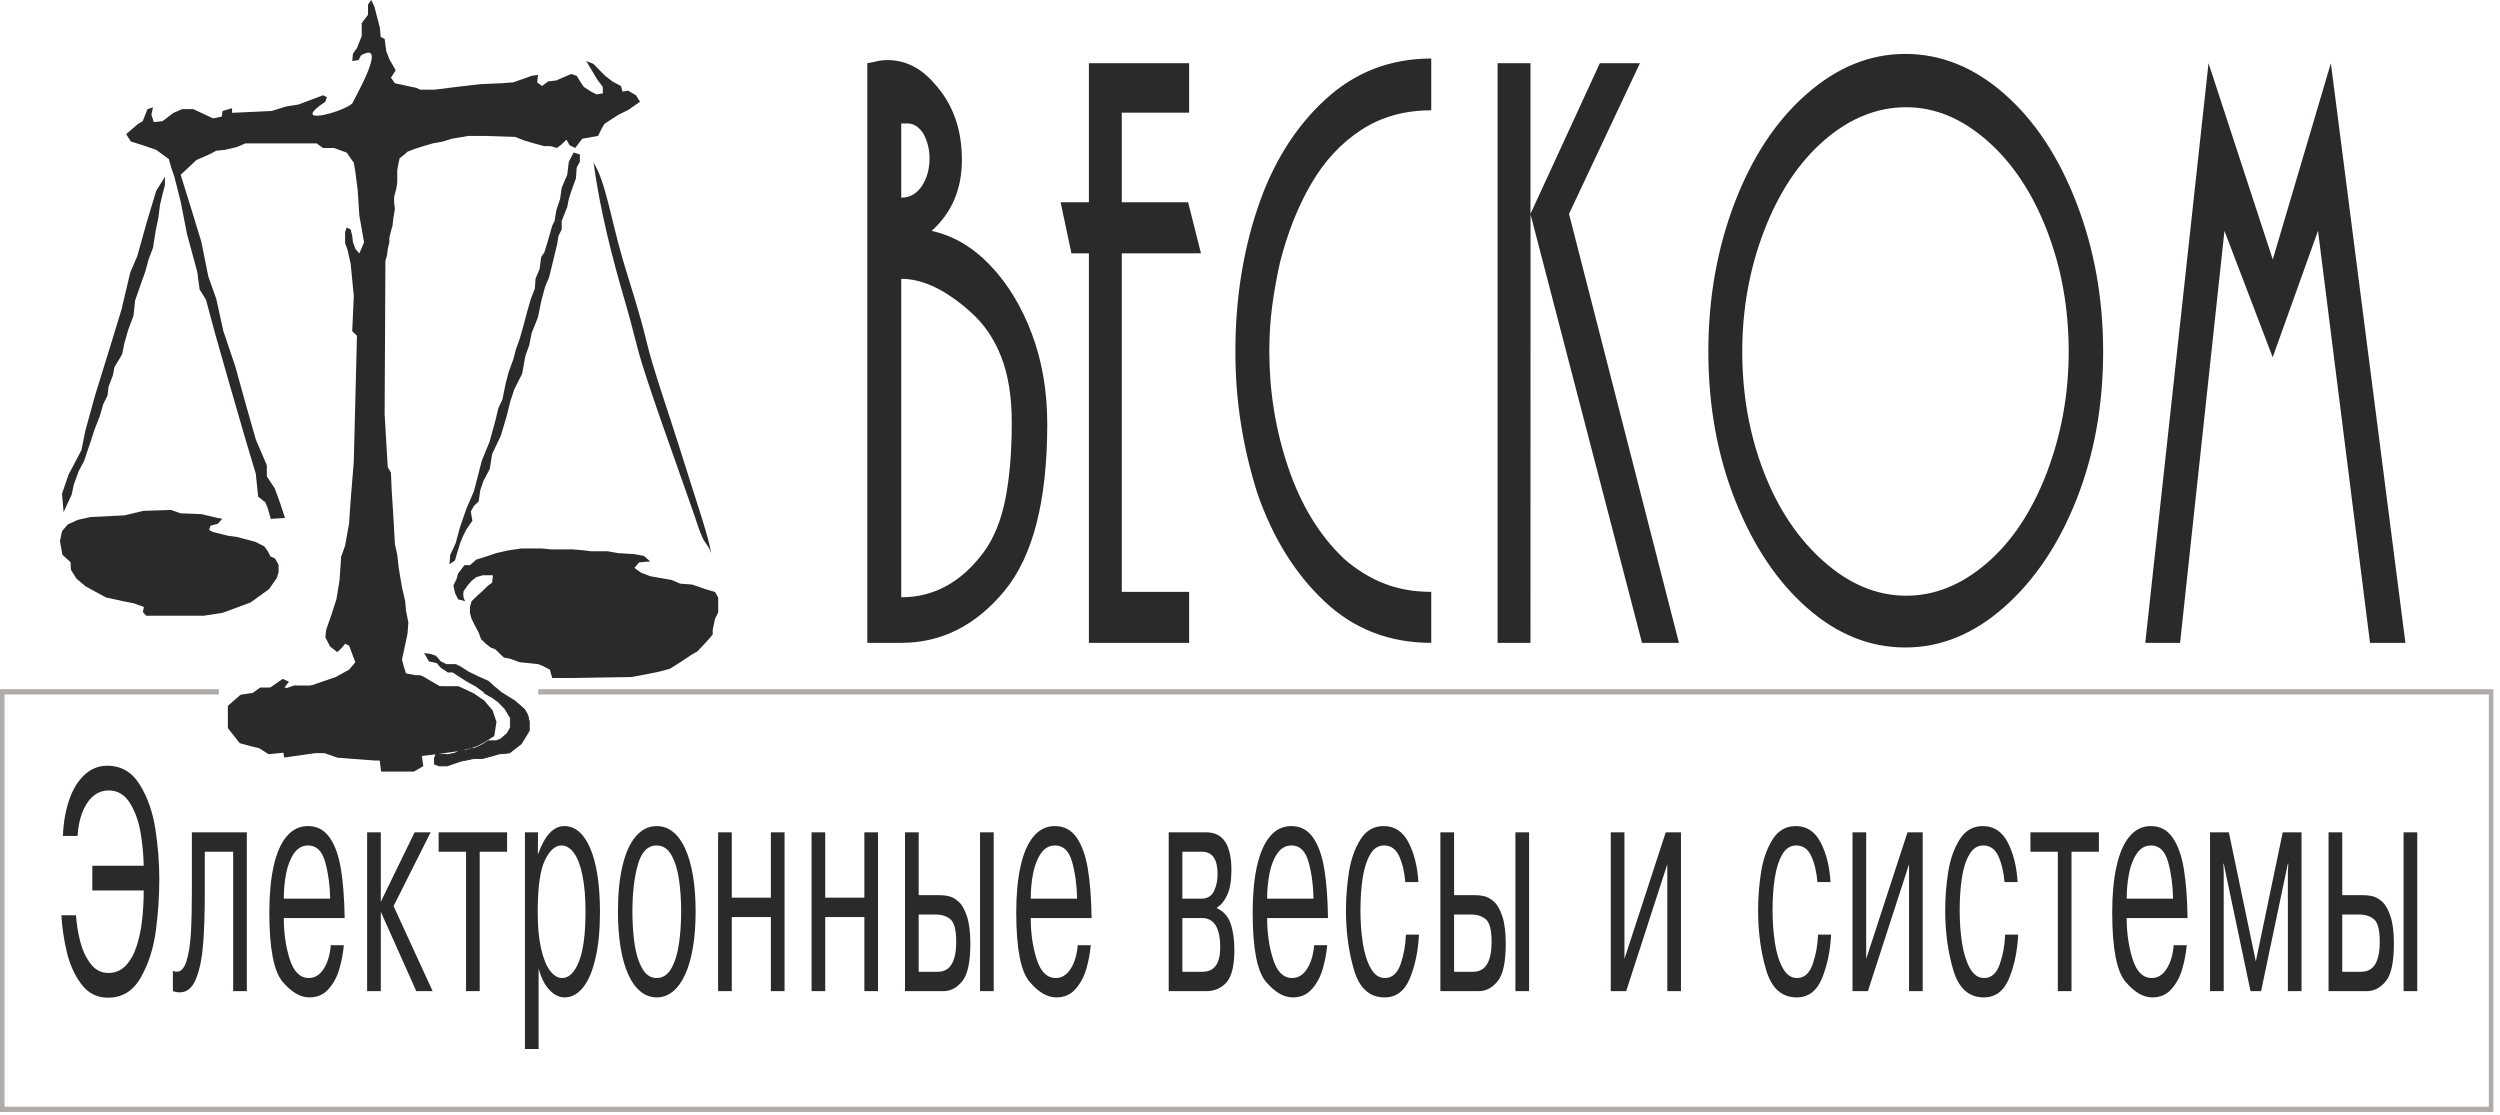 <svg width="195" height="87" viewBox="0 0 195 87" fill="none" xmlns="http://www.w3.org/2000/svg">
<path fill-rule="evenodd" clip-rule="evenodd" d="M81.686 33.082C81.686 39.07 80.569 43.41 78.336 46.104C76.106 48.797 73.424 50.142 70.297 50.142H67.651V4.927C67.919 4.888 68.173 4.837 68.413 4.776C68.654 4.716 68.921 4.686 69.215 4.686C70.604 4.686 71.821 5.289 72.863 6.495C74.308 8.062 75.028 10.052 75.028 12.464C75.028 14.754 74.24 16.602 72.664 18.01C74.347 18.372 75.871 19.266 77.235 20.694C78.598 22.12 79.68 23.898 80.481 26.027C81.283 28.159 81.686 30.509 81.686 33.082V33.082ZM72.504 12.344C72.504 11.659 72.343 11.018 72.021 10.414C71.674 9.892 71.259 9.629 70.779 9.629H70.297V15.418C70.966 15.418 71.501 15.116 71.902 14.513C72.303 13.911 72.504 13.187 72.504 12.344V12.344ZM78.918 32.961C78.918 30.95 78.644 29.244 78.096 27.836C77.548 26.429 76.752 25.264 75.711 24.339C73.786 22.612 71.982 21.748 70.297 21.748V46.587C72.837 46.587 74.976 45.421 76.713 43.09C77.515 42.003 78.082 40.617 78.418 38.929C78.751 37.241 78.918 35.251 78.918 32.961V32.961ZM93.675 19.758H87.499V46.164H92.752V50.142H84.933V19.758H83.57L82.728 15.778H84.933V4.927H92.752V8.786H87.499V15.778H92.673L93.675 19.758V19.758ZM111.637 50.142C108.376 50.142 105.602 49.067 103.318 46.916C101.032 44.766 99.287 41.964 98.085 38.508C97.523 36.739 97.096 34.94 96.802 33.112C96.507 31.282 96.36 29.385 96.36 27.416C96.36 23.397 96.941 19.658 98.104 16.201C99.267 12.745 101.012 9.943 103.338 7.793C105.664 5.642 108.43 4.565 111.637 4.565V8.605C109.553 8.605 107.727 9.118 106.164 10.143C104.6 11.166 103.304 12.564 102.274 14.334C101.246 16.101 100.438 18.13 99.849 20.422C99.581 21.627 99.374 22.784 99.228 23.889C99.081 24.994 99.007 26.169 99.007 27.416C99.007 30.551 99.501 33.574 100.49 36.488C101.48 39.402 102.923 41.764 104.82 43.571C105.783 44.416 106.819 45.059 107.928 45.5C109.037 45.944 110.274 46.164 111.637 46.164V50.142ZM130.957 50.142H128.077L119.383 16.723L119.377 50.142H116.811V4.927H119.377V16.684L124.789 4.927H127.916L122.383 16.684L130.957 50.142V50.142ZM164.045 27.416C164.045 31.593 163.357 35.432 161.979 38.929C160.602 42.426 158.725 45.231 156.345 47.339C153.968 49.45 151.388 50.504 148.607 50.504C145.853 50.504 143.307 49.48 140.969 47.43C138.629 45.379 136.758 42.586 135.354 39.05C133.951 35.513 133.251 31.635 133.251 27.416C133.251 23.276 133.932 19.417 135.295 15.841C136.658 12.262 138.53 9.43 140.909 7.34C143.287 5.25 145.853 4.205 148.607 4.205C151.388 4.205 153.96 5.238 156.325 7.31C158.691 9.379 160.57 12.214 161.959 15.808C163.349 19.407 164.045 23.276 164.045 27.416V27.416ZM161.358 27.416C161.358 24.04 160.791 20.884 159.653 17.949C158.518 15.017 156.96 12.685 154.982 10.958C153.005 9.228 150.905 8.364 148.687 8.364C146.414 8.364 144.291 9.218 142.312 10.927C140.334 12.634 138.77 14.975 137.621 17.949C136.472 20.924 135.896 24.079 135.896 27.416C135.896 30.79 136.458 33.925 137.581 36.82C138.702 39.714 140.266 42.045 142.273 43.812C144.277 45.581 146.414 46.466 148.687 46.466C150.905 46.466 152.997 45.621 154.962 43.933C156.927 42.245 158.484 39.904 159.634 36.911C160.783 33.916 161.358 30.75 161.358 27.416ZM187.622 50.142H184.861L180.805 18L177.27 27.867L173.508 18.01L170.046 50.142H167.332L172.265 4.927L177.276 20.241L181.807 4.927L187.622 50.142V50.142Z" fill="#2B2A29"/>
<path d="M82.78 54.168H41.985V53.757H82.78V54.168ZM194.306 54.168H82.78V53.757H194.306L194.48 53.961L194.306 54.168ZM194.306 53.757H194.48V53.961L194.306 53.757ZM194.129 86.528V53.961H194.48V86.528L194.306 86.734L194.129 86.528V86.528ZM194.48 86.528V86.734H194.306L194.48 86.528ZM0.177 86.323H194.306V86.734H0.177L0 86.528L0.177 86.323V86.323ZM0.177 86.734H0V86.528L0.177 86.734ZM0.353 53.961V86.528H0V53.961L0.177 53.757L0.353 53.961V53.961ZM0 53.961V53.757H0.177L0 53.961ZM17.069 54.168H0.177V53.757H17.069V54.168Z" fill="#AFACA9"/>
<path fill-rule="evenodd" clip-rule="evenodd" d="M17.335 40.459L17.002 40.846L16.422 41.007L16.311 41.332L16.589 41.492L17.252 41.654L17.776 41.785L18.468 41.88L19.933 42.267L20.624 42.625L20.899 43.013L21.094 43.401L21.453 43.563L21.729 44.048V44.629L21.592 45.082L20.983 45.955L19.546 46.991L17.363 47.799L15.896 48.026H11.392L11.143 47.734L11.227 47.346L10.425 47.056L9.595 46.893L8.268 46.603L6.664 45.73L5.946 45.114L5.531 44.436L5.503 43.853L4.868 43.271L4.676 42.205L4.84 41.427L5.283 40.911L6.057 40.554L7.051 40.329L9.705 40.199L11.199 39.843L13.354 39.778L14.073 40.038L15.704 40.101L16.948 40.394L17.335 40.459Z" fill="#2B2A29"/>
<path fill-rule="evenodd" clip-rule="evenodd" d="M12.864 13.793V14.434L12.695 15.077L12.482 15.969L12.355 16.958L12.145 17.996L11.933 19.331L11.595 20.22L11.341 21.161L11.004 22.099L10.54 23.434L10.413 24.621L9.99 25.758L9.694 26.799L9.525 27.639L8.932 28.626L8.807 29.269L8.468 30.161L8.384 30.853L8.045 31.545L7.791 32.434L7.368 33.523L7.031 34.561L6.777 35.304L6.566 35.945L6.144 36.737L5.763 37.775L5.594 38.567L4.961 39.951L4.834 38.518L5.34 37.034L6.354 35.105L6.65 33.621L7.412 30.853L8.636 26.896L9.482 24.128L10.159 21.258L10.708 19.974L11.468 17.253L12.187 14.88L12.864 13.793Z" fill="#2B2A29"/>
<path fill-rule="evenodd" clip-rule="evenodd" d="M44.738 11.902L45.23 12.046V12.624L44.984 13.056L44.923 13.922L44.677 14.573L44.367 15.511L44.244 16.159L44.06 16.593L43.813 17.241V17.891L43.565 18.397L43.442 19.117L43.073 20.633L42.825 21.643L42.518 22.363L42.21 23.517L41.964 24.745L41.47 25.971L41.285 26.91L40.976 27.776L40.73 29.146L40.112 30.372L39.805 31.31L39.497 32.536L39.064 33.98L38.386 35.422L38.201 36.576L37.709 37.514L37.461 38.236L37.338 39.103L36.969 39.462L36.723 39.894L36.846 40.617L36.598 40.977L36.352 41.339L36.105 41.843L35.921 42.277L35.673 43.071L35.488 43.719L35.058 44.007L35.119 43.287L35.55 42.349L35.857 41.195L36.352 39.751L36.969 38.309L37.584 35.928L38.201 34.412L38.634 32.826L38.88 31.816L39.188 31.166L39.435 29.94L39.682 29.002L40.051 27.992L40.235 27.27L40.545 26.403L40.791 25.537L41.099 24.383L41.408 23.301L41.716 22.509L41.777 21.715L42.087 20.993L42.21 20.055L42.456 19.695L42.702 18.901L43.073 17.603L43.258 17.241L43.381 16.449L43.688 15.511L43.813 14.645L44.244 13.635L44.367 12.624L44.738 11.902Z" fill="#2B2A29"/>
<path fill-rule="evenodd" clip-rule="evenodd" d="M36.29 46.894C36.044 46.534 36.167 46.102 36.167 46.102L36.475 45.667L36.784 45.308L37.153 45.017L37.648 44.873H38.14H38.447L38.386 45.452L38.078 45.667L37.709 46.028L37.153 46.534L36.784 46.894L36.659 47.328V47.832L36.784 48.266L37.03 48.77L37.338 49.348L37.522 49.852L37.894 50.212L38.263 50.502L38.634 50.646L39.003 51.006L39.31 51.294L39.743 51.368L40.545 51.656L41.285 51.728L41.964 51.8L42.333 51.944L42.889 52.232L43.073 52.882H43.381H44.121H44.677L49.239 52.81L50.41 52.594L51.458 52.378L52.26 52.16L53.062 51.656L53.925 51.078L54.419 50.79L55.159 49.996L55.59 49.492V49.13L55.774 48.266L56.02 47.76V47.109V46.606L55.774 46.174L55.034 45.956L53.986 45.596L53.062 45.524L52.383 45.236L51.952 45.164L50.718 44.945L49.98 44.657L49.485 44.297L49.855 43.863L50.718 43.791L50.226 43.359L49.424 43.215L48.191 43.144L47.39 42.999H46.711H46.094L45.54 42.925L44.677 42.853H43.875H43.012L42.272 42.781H41.654H40.668L39.682 42.925L38.695 43.144L38.078 43.359L37.153 43.647L36.659 44.082H36.228L35.734 44.729L35.611 45.164L35.365 45.667L35.488 46.246L35.734 46.75L36.29 46.894V46.894Z" fill="#2B2A29"/>
<path fill-rule="evenodd" clip-rule="evenodd" d="M46.298 12.694C47.24 14.171 47.641 17.027 48.57 20.218C49.12 22.105 49.846 24.195 50.453 26.731C50.968 28.877 52.198 32.318 53.266 35.75C54.405 39.405 55.34 42.054 55.462 43.164C55.326 42.625 55.028 42.447 54.78 41.91C54.532 41.371 54.333 40.689 54.149 40.155C52.623 35.764 50.382 29.664 49.749 27.221C49.429 25.997 49.128 24.806 48.771 23.585C47.725 20.013 46.8 16.372 46.298 12.694Z" fill="#2B2A29"/>
<path fill-rule="evenodd" clip-rule="evenodd" d="M22.892 53.959L24.081 53.532L26.179 52.81L27.227 52.232L27.719 51.656L27.473 51.006L27.227 50.358L26.917 50.212C26.671 50.574 26.302 50.862 26.302 50.862L25.746 50.43L25.377 49.708L25.439 49.13L25.869 47.904L26.24 46.749L26.486 45.236L26.609 43.431L26.917 42.565L27.227 40.833L27.35 39.031L27.596 36.001L27.842 26.188L27.473 25.828L27.596 23.086L27.35 20.562L27.104 19.48L26.917 18.973V18.107L27.042 17.747L27.35 17.891L27.473 18.398L27.534 18.901L27.719 19.407L28.028 19.767L28.397 18.901L28.028 16.809L27.903 14.861L27.719 13.419L27.596 12.697L27.042 11.903L26.054 11.543H25.19L24.698 11.183H19.149L18.471 11.471L17.546 11.687L16.867 11.759L16.311 12.047L15.325 12.481L14.093 13.635L14.833 16.015L15.696 18.829L16.25 21.572L16.867 23.302L17.423 25.828L18.348 28.568L19.149 31.454L19.949 34.269L20.812 36.289V37.155L21.43 38.093L21.801 39.103L22.231 40.401L21.122 40.473L20.874 39.607L20.689 39.175L20.136 38.741L19.949 36.939L19.211 34.484L17.915 30.012L16.744 25.9L16.065 23.374L15.571 22.582L15.387 21.209L14.585 18.251L14.093 15.727L13.599 13.779L13.352 13.057L13.168 12.409L12.182 11.687L11.132 11.327L10.207 11.037L9.838 10.461L10.763 9.667L11.132 9.451L11.503 8.513L11.934 8.369L11.81 8.944L11.995 9.523L12.674 9.451L13.537 8.8L14.216 8.513H15.079L15.696 8.8L16.621 9.235L17.298 9.091L17.359 8.657L18.1 8.441V8.8L21.184 8.657L22.355 8.297L23.279 8.153L25.19 7.431L25.5 7.574L25.377 7.934C22.533 9.836 26.55 8.835 27.473 8.078C27.727 7.533 30.299 3.072 28.151 4.328L27.967 4.688L27.473 4.76L27.534 4.184L27.842 3.75L28.213 2.812V1.802L28.705 1.154V0.36L28.953 0L29.199 0.504L29.63 2.164L29.693 2.886L30.001 3.03L30.124 3.968L30.37 4.616L30.864 5.482L30.493 6.061L30.803 6.492L31.789 6.708L32.468 6.852L32.775 6.996H33.885L35.611 6.78L37.461 6.564L39.126 6.492L40.051 6.42L41.47 5.914L41.964 5.842L41.9 6.42L42.272 6.708L42.764 6.348L43.381 6.276L44.552 5.77L44.984 5.914L45.292 6.42L45.54 6.78L46.094 7.143L46.526 7.359L47.019 7.287V6.78L46.588 6.204L45.725 4.76L46.278 4.976L46.773 5.482L47.203 5.914L47.759 6.348L48.438 6.708L48.56 7.143L48.991 7.071L49.608 7.431L49.918 7.934L48.991 8.585L48.253 8.944L47.574 9.379L47.142 9.667L46.895 10.098L46.649 10.605L45.415 10.821L44.861 11.543L44.429 11.327L44.183 10.893L43.813 11.255L43.442 11.543L42.95 11.399H42.456L41.654 11.183L40.914 10.965L40.174 10.677L37.955 10.605H36.536L35.242 10.821L34.563 11.037L33.762 11.183L33.022 11.399L32.345 11.615L31.789 11.831C31.482 12.121 31.172 12.337 31.172 12.337L31.049 12.913L30.987 13.275V13.779V14.211L30.926 14.645L30.741 15.367V15.799L30.803 16.305L30.68 17.025L30.618 17.603L30.493 18.035L30.37 18.541V18.901L30.247 19.407L30.186 19.911L30.062 20.343L30.001 32.32L30.124 34.413L30.247 36.433L30.493 36.867L30.555 38.309L30.68 40.257L30.803 42.421L30.987 43.287L31.11 44.369L31.356 45.811L31.605 46.893L31.666 47.616L31.851 48.554L31.789 49.42L31.605 50.286L31.356 51.44L31.481 51.944L31.666 52.522L32.406 52.666H32.775L33.083 52.81L34.44 53.604L34.996 53.676L35.661 53.976L22.892 53.959V53.959ZM28.397 38.957L28.705 39.463V40.113L28.52 40.761L28.274 41.339V42.059L28.213 42.781L28.151 43.719L27.842 43.935L27.657 43.575V42.999L27.719 42.059V41.483L27.967 40.689L28.028 39.969L28.09 39.391L28.397 38.957Z" fill="#2B2A29"/>
<path fill-rule="evenodd" clip-rule="evenodd" d="M20.447 54.076L22.047 52.954L22.539 53.17L21.837 54.076H20.447V54.076ZM28.397 38.957L28.705 39.463V40.113L28.52 40.761L28.274 41.339V42.059L28.213 42.781L28.151 43.719L27.842 43.935L27.657 43.576V43L27.719 42.059V41.483L27.967 40.689L28.028 39.969L28.09 39.391L28.397 38.957Z" fill="#2B2A29"/>
<path fill-rule="evenodd" clip-rule="evenodd" d="M37.843 54.094L38.385 54.396L38.879 54.758L39.373 55.262L39.804 55.984V56.778L39.558 57.21L39.063 57.644L38.694 57.788H38.077L37.647 58.076L37.029 58.364C36.658 58.364 36.412 58.51 36.412 58.51H35.92L35.549 58.726L34.932 58.87L34.007 58.798L33.884 59.158V59.592L34.255 59.736H34.87L35.92 59.374L36.968 59.158H37.647L38.446 58.942L38.94 58.798L39.742 58.726L40.667 58.004L41.284 56.994V56.272L41.161 55.768L40.913 55.334L40.173 54.686L39.244 54.108L39.212 54.094H37.843V54.094Z" fill="#2B2A29"/>
<path d="M38.371 54.431L37.83 54.129L37.855 54.061L38.399 54.363L38.403 54.365L38.371 54.431V54.431ZM38.399 54.363H38.401L38.403 54.365L38.399 54.363ZM38.862 54.79L38.369 54.428L38.403 54.365L38.895 54.725L38.901 54.73L38.862 54.79ZM38.895 54.725L38.899 54.728L38.901 54.73L38.895 54.725ZM39.352 55.29L38.858 54.786L38.901 54.73L39.393 55.234L39.399 55.241L39.352 55.29ZM39.393 55.234L39.397 55.236L39.399 55.241L39.393 55.234ZM39.778 56.005L39.346 55.285L39.399 55.241L39.83 55.963L39.836 55.984L39.778 56.005V56.005ZM39.83 55.963L39.836 55.972V55.984L39.83 55.963V55.963ZM39.773 56.778V55.984H39.836V56.778L39.83 56.799L39.773 56.778ZM39.836 56.778V56.79L39.83 56.799L39.836 56.778V56.778ZM39.53 57.189L39.778 56.757L39.83 56.799L39.584 57.231L39.576 57.24L39.53 57.189V57.189ZM39.584 57.231L39.582 57.236L39.576 57.24L39.584 57.231V57.231ZM39.044 57.614L39.538 57.18L39.576 57.24L39.084 57.674L39.074 57.679L39.044 57.614ZM39.084 57.674L39.08 57.677L39.074 57.679L39.084 57.674V57.674ZM38.685 57.753L39.054 57.607L39.074 57.679L38.705 57.823L38.695 57.825L38.685 57.753ZM38.705 57.823L38.699 57.825H38.695L38.705 57.823V57.823ZM38.078 57.751H38.695V57.825H38.078L38.062 57.756L38.078 57.751V57.751ZM38.062 57.756L38.07 57.751H38.078L38.062 57.756V57.756ZM37.631 58.044L38.062 57.756L38.093 57.821L37.663 58.109L37.659 58.111L37.631 58.044V58.044ZM37.663 58.109L37.659 58.111L37.663 58.109ZM37.018 58.329L37.635 58.041L37.659 58.111L37.042 58.399L37.03 58.401L37.018 58.329ZM37.042 58.399L37.036 58.401H37.03L37.042 58.399V58.399ZM36.413 58.547V58.471L36.399 58.475L36.403 58.473L36.405 58.471L36.411 58.468L36.419 58.466L36.426 58.462L36.434 58.457L36.444 58.452L36.456 58.448L36.47 58.441L36.484 58.434L36.5 58.429L36.518 58.422L36.534 58.415L36.553 58.408L36.573 58.401L36.595 58.394L36.617 58.387L36.641 58.38L36.665 58.373L36.691 58.369L36.716 58.362L36.744 58.357L36.772 58.35L36.802 58.345L36.831 58.341L36.863 58.336L36.895 58.334L36.927 58.331L36.96 58.329L36.994 58.327H37.03V58.401L36.996 58.404H36.962L36.931 58.406L36.899 58.408L36.869 58.413L36.839 58.415L36.809 58.42L36.782 58.424L36.754 58.429L36.728 58.436L36.702 58.441L36.678 58.448L36.655 58.452L36.633 58.459L36.611 58.466L36.591 58.473L36.571 58.48L36.553 58.487L36.536 58.492L36.52 58.499L36.506 58.506L36.492 58.51L36.48 58.517L36.468 58.522L36.458 58.527L36.45 58.531L36.442 58.533L36.438 58.536L36.432 58.541H36.428V58.543H36.426L36.413 58.547V58.547ZM36.426 58.543L36.421 58.547H36.413L36.426 58.543ZM35.92 58.471H36.413V58.547H35.92L35.905 58.475L35.92 58.471V58.471ZM35.905 58.475L35.913 58.471H35.92L35.905 58.475V58.475ZM35.535 58.691L35.905 58.475L35.934 58.543L35.563 58.759L35.555 58.763L35.535 58.691V58.691ZM35.563 58.759L35.559 58.761L35.555 58.763L35.563 58.759V58.759ZM34.926 58.833L35.543 58.689L35.555 58.763L34.94 58.907H34.93L34.926 58.833ZM34.94 58.907H34.936H34.93H34.94V58.907ZM34.011 58.761L34.936 58.833L34.93 58.907L34.005 58.835L33.978 58.784L34.011 58.761V58.761ZM33.978 58.784L33.987 58.759L34.011 58.761L33.978 58.784ZM33.855 59.144L33.978 58.784L34.037 58.812L33.914 59.172L33.852 59.158L33.855 59.144V59.144ZM33.852 59.158V59.151L33.855 59.144L33.852 59.158ZM33.852 59.592V59.158H33.916V59.592L33.874 59.627L33.852 59.592ZM33.874 59.627L33.852 59.618V59.592L33.874 59.627ZM34.245 59.771L33.874 59.627L33.894 59.555L34.265 59.699L34.255 59.773L34.245 59.771V59.771ZM34.255 59.773H34.249L34.245 59.771L34.255 59.773V59.773ZM34.871 59.773H34.255V59.699H34.871L34.88 59.771L34.871 59.773V59.773ZM34.88 59.771L34.877 59.773H34.871L34.88 59.771V59.771ZM35.928 59.411L34.88 59.771L34.863 59.699L35.91 59.339H35.914L35.928 59.411ZM35.91 59.339H35.913H35.914H35.91ZM36.974 59.195L35.924 59.411L35.914 59.339L36.962 59.121H36.968L36.974 59.195V59.195ZM36.962 59.121H36.964H36.968H36.962ZM37.647 59.195H36.968V59.121H37.647L37.653 59.195H37.647ZM37.653 59.195H37.651H37.647H37.653ZM38.455 58.979L37.653 59.195L37.639 59.121L38.441 58.905L38.455 58.979ZM38.455 58.979H38.449H38.455ZM38.949 58.833L38.455 58.979L38.441 58.905L38.933 58.761H38.939L38.949 58.833V58.833ZM38.933 58.761H38.937H38.939H38.933ZM39.745 58.763L38.943 58.835L38.939 58.761L39.741 58.689L39.761 58.756L39.745 58.763V58.763ZM39.761 58.756L39.753 58.761L39.745 58.763L39.761 58.756V58.756ZM40.685 58.034L39.761 58.756L39.725 58.694L40.65 57.974L40.693 58.025L40.685 58.034ZM40.693 58.025L40.689 58.032L40.685 58.034L40.693 58.025V58.025ZM41.31 57.015L40.693 58.025L40.642 57.983L41.259 56.973L41.316 56.994L41.31 57.015V57.015ZM41.316 56.994V57.006L41.31 57.015L41.316 56.994V56.994ZM41.316 56.272V56.994H41.253V56.272L41.315 56.263L41.316 56.272ZM41.315 56.263L41.316 56.267V56.272L41.315 56.263ZM41.191 55.756L41.315 56.263L41.253 56.283L41.13 55.777L41.188 55.747L41.191 55.756ZM41.188 55.747L41.189 55.752L41.191 55.756L41.188 55.747ZM40.941 55.315L41.188 55.747L41.134 55.789L40.888 55.355L40.933 55.306L40.941 55.315V55.315ZM40.933 55.306L40.937 55.308L40.941 55.315L40.933 55.306V55.306ZM40.193 54.656L40.933 55.306L40.896 55.364L40.156 54.716L40.189 54.653L40.193 54.656ZM40.189 54.653H40.191L40.193 54.656L40.189 54.653ZM39.261 54.075L40.189 54.653L40.16 54.718L39.231 54.14L39.257 54.073L39.261 54.075ZM39.257 54.073H39.258L39.261 54.075L39.257 54.073ZM39.225 54.059L39.257 54.073L39.235 54.143L39.203 54.131L39.213 54.057L39.225 54.059V54.059ZM39.213 54.057H39.219L39.225 54.059L39.213 54.057V54.057ZM37.843 54.057H39.213V54.133L37.843 54.131L37.83 54.129L37.843 54.057V54.057ZM37.83 54.129L37.701 54.057H37.843L37.83 54.129V54.129Z" fill="#2B2A29"/>
<path fill-rule="evenodd" clip-rule="evenodd" d="M39.364 54.182L38.572 53.532L38.104 53.109L37.276 52.738L36.536 52.378L35.982 52.016L35.55 51.8H34.81L34.379 51.584L34.008 51.15L33.577 51.006L33.083 50.934L33.454 51.584L34.071 51.728L34.379 52.088L34.933 52.45H35.304L35.857 52.81L36.413 53.17L37.114 53.557L37.844 54.094L39.364 54.182Z" fill="#2B2A29"/>
<path fill-rule="evenodd" clip-rule="evenodd" d="M7.2 67.527H11.209C11.193 66.677 11.112 65.811 10.963 64.938C10.814 64.061 10.54 63.297 10.137 62.642C9.733 61.987 9.183 61.657 8.48 61.657C7.796 61.657 7.238 61.982 6.801 62.63C6.369 63.28 6.119 64.137 6.049 65.205H4.908C4.944 64.191 5.103 63.264 5.384 62.43C5.666 61.597 6.061 60.937 6.573 60.454C7.085 59.971 7.685 59.727 8.371 59.727C9.451 59.727 10.294 60.22 10.899 61.197C11.507 62.177 11.912 63.331 12.118 64.657C12.322 65.983 12.426 67.29 12.426 68.579C12.426 69.917 12.334 71.261 12.152 72.62C11.971 73.978 11.582 75.183 10.987 76.237C10.392 77.294 9.536 77.821 8.417 77.821C7.562 77.821 6.869 77.468 6.339 76.757C5.809 76.047 5.432 75.204 5.206 74.238C4.98 73.27 4.839 72.318 4.787 71.389H5.928C5.976 72.09 6.087 72.782 6.264 73.46C6.438 74.136 6.71 74.712 7.073 75.183C7.438 75.657 7.901 75.891 8.464 75.891C9 75.891 9.449 75.696 9.814 75.311C10.177 74.925 10.461 74.417 10.663 73.783C10.866 73.147 11.007 72.466 11.088 71.73C11.169 70.999 11.209 70.237 11.209 69.457H7.2V67.527V67.527ZM13.485 77.31V75.724C13.593 75.773 13.692 75.798 13.779 75.798C14.118 75.798 14.377 75.517 14.547 74.955C14.722 74.4 14.835 73.676 14.889 72.794C14.94 71.911 14.966 70.838 14.966 69.582V64.922H19.253V77.31H18.187V66.434H15.974V69.582C15.974 71.161 15.932 72.506 15.847 73.611C15.762 74.721 15.577 75.626 15.293 76.339C15.008 77.05 14.589 77.403 14.033 77.403C13.841 77.403 13.66 77.37 13.485 77.31V77.31ZM25.802 73.725H26.82C26.76 74.363 26.643 74.981 26.466 75.589C26.29 76.195 26.01 76.716 25.627 77.147C25.246 77.582 24.746 77.798 24.127 77.798C23.43 77.798 22.733 77.391 22.045 76.579C21.352 75.766 21.007 73.962 21.007 71.163C21.007 69.782 21.118 68.584 21.34 67.576C21.563 66.568 21.898 65.79 22.348 65.252C22.799 64.706 23.355 64.434 24.017 64.434C24.728 64.434 25.29 64.727 25.704 65.317C26.121 65.902 26.415 66.719 26.589 67.762C26.762 68.807 26.859 70.086 26.883 71.607H22.136C22.136 72.777 22.291 73.85 22.601 74.823C22.91 75.798 23.408 76.286 24.093 76.286C24.553 76.286 24.938 76.049 25.244 75.578C25.552 75.106 25.734 74.489 25.802 73.725V73.725ZM22.136 70.095H25.754C25.734 69.046 25.605 68.096 25.365 67.235C25.123 66.376 24.682 65.946 24.041 65.946C23.591 65.946 23.222 66.148 22.936 66.559C22.65 66.965 22.448 67.485 22.321 68.117C22.198 68.746 22.136 69.403 22.136 70.095ZM29.703 70.339L32.339 64.922H33.589L30.698 70.676L33.746 77.31H32.472L29.703 71.119V77.31H28.636V64.922H29.703V70.339ZM36.352 66.434H34.214V64.922H39.554V66.434H37.417V77.31H36.352V66.434V66.434ZM40.946 64.922H41.966L41.954 66.608H41.976C42.496 65.156 43.176 64.434 44.018 64.434C44.444 64.434 44.828 64.581 45.169 64.873C45.508 65.17 45.802 65.605 46.046 66.18C46.29 66.759 46.477 67.462 46.606 68.298C46.733 69.132 46.798 70.072 46.798 71.119C46.798 72.538 46.681 73.753 46.443 74.76C46.207 75.77 45.881 76.53 45.465 77.038C45.05 77.544 44.574 77.798 44.04 77.798C43.619 77.798 43.224 77.603 42.855 77.212C42.484 76.827 42.204 76.265 42.011 75.529V81.822H40.946V64.922V64.922ZM41.942 71.163C41.942 72.29 42.029 73.237 42.208 74.006C42.386 74.774 42.619 75.346 42.908 75.724C43.198 76.098 43.512 76.286 43.847 76.286C44.379 76.286 44.816 75.859 45.157 75.002C45.498 74.147 45.669 72.852 45.669 71.119C45.669 69.991 45.59 69.043 45.429 68.268C45.27 67.495 45.05 66.912 44.764 66.526C44.478 66.141 44.153 65.946 43.786 65.946C43.303 65.946 42.877 66.331 42.502 67.1C42.127 67.873 41.942 69.225 41.942 71.163V71.163ZM48.199 71.096C48.199 69.71 48.318 68.514 48.559 67.516C48.801 66.51 49.148 65.746 49.604 65.222C50.061 64.699 50.599 64.434 51.222 64.434C51.692 64.434 52.115 64.585 52.492 64.885C52.867 65.182 53.184 65.621 53.446 66.197C53.708 66.77 53.909 67.469 54.05 68.296C54.189 69.115 54.258 70.051 54.258 71.096C54.258 72.132 54.189 73.063 54.05 73.887C53.911 74.712 53.712 75.415 53.448 75.998C53.184 76.579 52.865 77.024 52.49 77.333C52.113 77.644 51.692 77.798 51.222 77.798C50.757 77.798 50.335 77.644 49.958 77.333C49.581 77.029 49.263 76.583 49.001 76C48.739 75.42 48.539 74.716 48.404 73.883C48.269 73.049 48.199 72.123 48.199 71.096V71.096ZM49.328 71.096C49.328 71.986 49.382 72.814 49.491 73.59C49.604 74.363 49.797 75.004 50.081 75.517C50.364 76.031 50.745 76.286 51.222 76.286C51.704 76.286 52.089 76.031 52.371 75.522C52.655 75.009 52.851 74.368 52.962 73.59C53.073 72.814 53.129 71.986 53.129 71.096C53.129 70.209 53.073 69.385 52.962 68.612C52.851 67.843 52.655 67.207 52.371 66.701C52.091 66.197 51.706 65.946 51.222 65.946C50.523 65.946 50.035 66.445 49.751 67.451C49.469 68.449 49.328 69.663 49.328 71.096V71.096ZM57.078 71.53V77.31H56.011V64.922H57.078V70.019H60.128V64.922H61.196V77.31H60.128V71.53H57.078ZM64.367 71.53V77.31H63.302V64.922H64.367V70.019H67.42V64.922H68.485V77.31H67.42V71.53H64.367ZM70.591 64.922H71.657V69.819H73.213C73.496 69.819 73.762 69.847 74.01 69.905C74.26 69.958 74.513 70.1 74.77 70.328C75.026 70.558 75.243 70.936 75.421 71.472C75.6 72.006 75.687 72.717 75.687 73.599C75.687 75.041 75.477 76.026 75.054 76.537C74.632 77.055 74.139 77.31 73.578 77.31H70.591V64.922ZM71.657 71.331V75.798H73.151C74.106 75.798 74.584 75.018 74.584 73.458C74.584 72.55 74.437 71.974 74.147 71.716C73.856 71.461 73.459 71.331 72.959 71.331H71.657ZM76.443 64.922H77.509V77.31H76.443V64.922ZM84.064 73.725H85.08C85.023 74.363 84.906 74.981 84.727 75.589C84.55 76.195 84.27 76.716 83.889 77.147C83.507 77.582 83.006 77.798 82.387 77.798C81.691 77.798 80.996 77.391 80.305 76.579C79.613 75.766 79.267 73.962 79.267 71.163C79.267 69.782 79.379 68.584 79.601 67.576C79.823 66.568 80.16 65.79 80.609 65.252C81.059 64.706 81.617 64.434 82.278 64.434C82.989 64.434 83.55 64.727 83.967 65.317C84.382 65.902 84.675 66.719 84.85 67.762C85.025 68.807 85.122 70.086 85.144 71.607H80.397C80.397 72.777 80.552 73.85 80.861 74.823C81.171 75.798 81.669 76.286 82.353 76.286C82.814 76.286 83.199 76.049 83.504 75.578C83.812 75.106 83.997 74.489 84.064 73.725V73.725ZM80.397 70.095H84.014C83.997 69.046 83.866 68.096 83.626 67.235C83.385 66.376 82.945 65.946 82.302 65.946C81.851 65.946 81.482 66.148 81.198 66.559C80.913 66.965 80.708 67.485 80.583 68.117C80.458 68.746 80.397 69.403 80.397 70.095ZM91.159 64.922H94.094C95.4 64.922 96.051 65.904 96.051 67.876C96.051 68.698 95.94 69.343 95.719 69.814C95.499 70.286 95.239 70.606 94.933 70.773V70.852C95.446 71.087 95.799 71.486 95.991 72.046C96.184 72.61 96.281 73.29 96.281 74.092C96.281 75.311 96.079 76.156 95.674 76.616C95.271 77.078 94.733 77.31 94.06 77.31H91.159V64.922V64.922ZM92.225 66.434V70.095H93.709C94.174 70.095 94.501 69.9 94.689 69.51C94.878 69.125 94.971 68.681 94.971 68.189C94.971 67.019 94.566 66.434 93.755 66.434H92.225ZM92.225 71.607V75.798H93.79C94.713 75.798 95.176 75.164 95.176 73.899C95.176 72.371 94.701 71.607 93.753 71.607H92.225ZM102.505 73.725H103.521C103.463 74.363 103.346 74.981 103.167 75.589C102.991 76.195 102.713 76.716 102.33 77.147C101.947 77.582 101.447 77.798 100.828 77.798C100.133 77.798 99.436 77.391 98.746 76.579C98.053 75.766 97.708 73.962 97.708 71.163C97.708 69.782 97.819 68.584 98.041 67.576C98.264 66.568 98.601 65.79 99.049 65.252C99.5 64.706 100.058 64.434 100.719 64.434C101.429 64.434 101.993 64.727 102.407 65.317C102.824 65.902 103.118 66.719 103.291 67.762C103.465 68.807 103.562 70.086 103.584 71.607H98.837C98.837 72.777 98.992 73.85 99.302 74.823C99.611 75.798 100.109 76.286 100.794 76.286C101.254 76.286 101.639 76.049 101.945 75.578C102.253 75.106 102.437 74.489 102.505 73.725V73.725ZM98.837 70.095H102.455C102.437 69.046 102.308 68.096 102.066 67.235C101.826 66.376 101.385 65.946 100.744 65.946C100.292 65.946 99.925 66.148 99.639 66.559C99.353 66.965 99.149 67.485 99.024 68.117C98.899 68.746 98.837 69.403 98.837 70.095V70.095ZM109.661 72.9H110.679C110.617 74.173 110.381 75.306 109.974 76.302C109.566 77.298 108.907 77.798 107.996 77.798C106.831 77.798 106.037 77.087 105.616 75.668C105.196 74.249 104.985 72.701 104.985 71.017C104.985 69.998 105.065 68.995 105.219 68.006C105.378 67.023 105.676 66.18 106.113 65.481C106.551 64.783 107.154 64.434 107.924 64.434C108.78 64.434 109.427 64.862 109.869 65.718C110.31 66.571 110.564 67.599 110.633 68.8H109.613C109.55 68.003 109.387 67.332 109.131 66.775C108.877 66.222 108.484 65.946 107.95 65.946C107.504 65.946 107.143 66.18 106.871 66.652C106.597 67.121 106.402 67.734 106.287 68.493C106.172 69.25 106.115 70.091 106.115 71.017C106.115 71.916 106.178 72.766 106.301 73.562C106.424 74.359 106.629 75.009 106.916 75.522C107.202 76.031 107.569 76.286 108.022 76.286C108.585 76.286 108.994 75.924 109.246 75.202C109.496 74.477 109.635 73.709 109.661 72.9ZM112.35 64.922H113.418V69.819H114.974C115.255 69.819 115.521 69.847 115.771 69.905C116.019 69.958 116.271 70.1 116.529 70.328C116.785 70.558 117.002 70.936 117.18 71.472C117.359 72.006 117.448 72.717 117.448 73.599C117.448 75.041 117.238 76.026 116.815 76.537C116.391 77.055 115.9 77.31 115.337 77.31H112.35V64.922ZM113.418 71.331V75.798H114.91C115.865 75.798 116.343 75.018 116.343 73.458C116.343 72.55 116.198 71.974 115.906 71.716C115.615 71.461 115.218 71.331 114.718 71.331H113.418ZM118.202 64.922H119.268V77.31H118.202V64.922ZM126.706 74.797L129.927 64.922H131.116V77.31H130.05V67.409L126.841 77.31H125.641V64.922H126.706V74.797V74.797ZM141.805 72.9H142.825C142.763 74.173 142.525 75.306 142.118 76.302C141.71 77.298 141.053 77.798 140.142 77.798C138.977 77.798 138.183 77.087 137.762 75.668C137.342 74.249 137.131 72.701 137.131 71.017C137.131 69.998 137.211 68.995 137.365 68.006C137.524 67.023 137.822 66.18 138.258 65.481C138.697 64.783 139.3 64.434 140.068 64.434C140.926 64.434 141.573 64.862 142.013 65.718C142.456 66.571 142.71 67.599 142.779 68.8H141.759C141.694 68.003 141.533 67.332 141.277 66.775C141.023 66.222 140.63 65.946 140.096 65.946C139.648 65.946 139.288 66.18 139.014 66.652C138.743 67.121 138.548 67.734 138.433 68.493C138.316 69.25 138.26 70.091 138.26 71.017C138.26 71.916 138.324 72.766 138.447 73.562C138.57 74.359 138.774 75.009 139.062 75.522C139.346 76.031 139.715 76.286 140.166 76.286C140.731 76.286 141.14 75.924 141.39 75.202C141.642 74.477 141.781 73.709 141.805 72.9ZM145.562 74.797L148.784 64.922H149.971V77.31H148.906V67.409L145.696 77.31H144.496V64.922H145.562V74.797V74.797ZM156.399 72.9H157.419C157.356 74.173 157.12 75.306 156.713 76.302C156.304 77.298 155.647 77.798 154.736 77.798C153.571 77.798 152.777 77.087 152.357 75.668C151.936 74.249 151.726 72.701 151.726 71.017C151.726 69.998 151.805 68.995 151.96 68.006C152.119 67.023 152.414 66.18 152.853 65.481C153.291 64.783 153.895 64.434 154.663 64.434C155.518 64.434 156.167 64.862 156.608 65.718C157.048 66.571 157.304 67.599 157.374 68.8H156.354C156.288 68.003 156.125 67.332 155.871 66.775C155.615 66.222 155.224 65.946 154.69 65.946C154.242 65.946 153.883 66.18 153.609 66.652C153.335 67.121 153.143 67.734 153.025 68.493C152.91 69.25 152.855 70.091 152.855 71.017C152.855 71.916 152.916 72.766 153.041 73.562C153.164 74.359 153.369 75.009 153.655 75.522C153.94 76.031 154.309 76.286 154.76 76.286C155.326 76.286 155.734 75.924 155.984 75.202C156.236 74.477 156.375 73.709 156.399 72.9ZM160.511 66.434H158.374V64.922H163.714V66.434H161.577V77.31H160.511V66.434V66.434ZM169.549 73.725H170.567C170.507 74.363 170.39 74.981 170.212 75.589C170.037 76.195 169.757 76.716 169.374 77.147C168.993 77.582 168.493 77.798 167.874 77.798C167.177 77.798 166.481 77.391 165.79 76.579C165.099 75.766 164.752 73.962 164.752 71.163C164.752 69.782 164.863 68.584 165.088 67.576C165.31 66.568 165.645 65.79 166.096 65.252C166.546 64.706 167.102 64.434 167.765 64.434C168.475 64.434 169.037 64.727 169.452 65.317C169.868 65.902 170.162 66.719 170.337 67.762C170.509 68.807 170.607 70.086 170.63 71.607H165.881C165.881 72.777 166.038 73.85 166.348 74.823C166.657 75.798 167.155 76.286 167.838 76.286C168.301 76.286 168.686 76.049 168.989 75.578C169.299 75.106 169.481 74.489 169.549 73.725V73.725ZM165.881 70.095H169.499C169.481 69.046 169.352 68.096 169.112 67.235C168.87 66.376 168.43 65.946 167.789 65.946C167.336 65.946 166.969 66.148 166.683 66.559C166.397 66.965 166.193 67.485 166.068 68.117C165.945 68.746 165.881 69.403 165.881 70.095ZM175.54 77.31L173.449 67.36H173.425L173.449 68.015V77.31H172.383V64.922H173.851L175.953 74.993L178.053 64.922H179.519V77.31H178.454V68.015L178.489 67.36H178.454L176.364 77.31H175.54V77.31ZM181.627 64.922H182.695V69.819H184.25C184.534 69.819 184.798 69.847 185.048 69.905C185.296 69.958 185.548 70.1 185.806 70.328C186.062 70.558 186.279 70.936 186.457 71.472C186.636 72.006 186.725 72.717 186.725 73.599C186.725 75.041 186.515 76.026 186.092 76.537C185.667 77.055 185.177 77.31 184.614 77.31H181.627V64.922V64.922ZM182.695 71.331V75.798H184.187C185.142 75.798 185.62 75.018 185.62 73.458C185.62 72.55 185.475 71.974 185.183 71.716C184.891 71.461 184.495 71.331 183.994 71.331H182.695ZM187.479 64.922H188.545V77.31H187.479V64.922Z" fill="#2B2A29"/>
<path fill-rule="evenodd" clip-rule="evenodd" d="M35.661 53.976L35.796 54.036L36.723 54.471L37.461 54.974L38.017 55.625L38.263 56.344L38.14 57.139L37.584 57.498L37.03 57.789L36.598 57.933L35.673 58.149L34.133 58.365L32.898 58.511L32.22 58.727L32.468 59.087L32.529 59.521L32.158 59.737H31.42H30.803H30.124L30.062 59.231L30.001 58.871H29.261L26.425 58.655L25.377 58.293H24.575L22.539 58.583L22.477 58.221L21.061 58.365L20.382 57.933L19.765 57.789L18.963 57.573L18.223 56.635V55.262L18.963 54.614L19.892 54.473L20.447 54.076H21.837L21.809 54.429L22.477 54.108L23.011 53.918L35.661 53.976V53.976ZM28.398 38.957L28.705 39.463V40.113L28.52 40.761L28.274 41.339V42.059L28.213 42.781L28.151 43.719L27.842 43.935L27.657 43.576V43L27.719 42.059V41.483L27.967 40.689L28.028 39.969L28.09 39.391L28.398 38.957Z" fill="#2B2A29" stroke="#2B2A29" stroke-width="0.9" stroke-miterlimit="22.926"/>
</svg>
